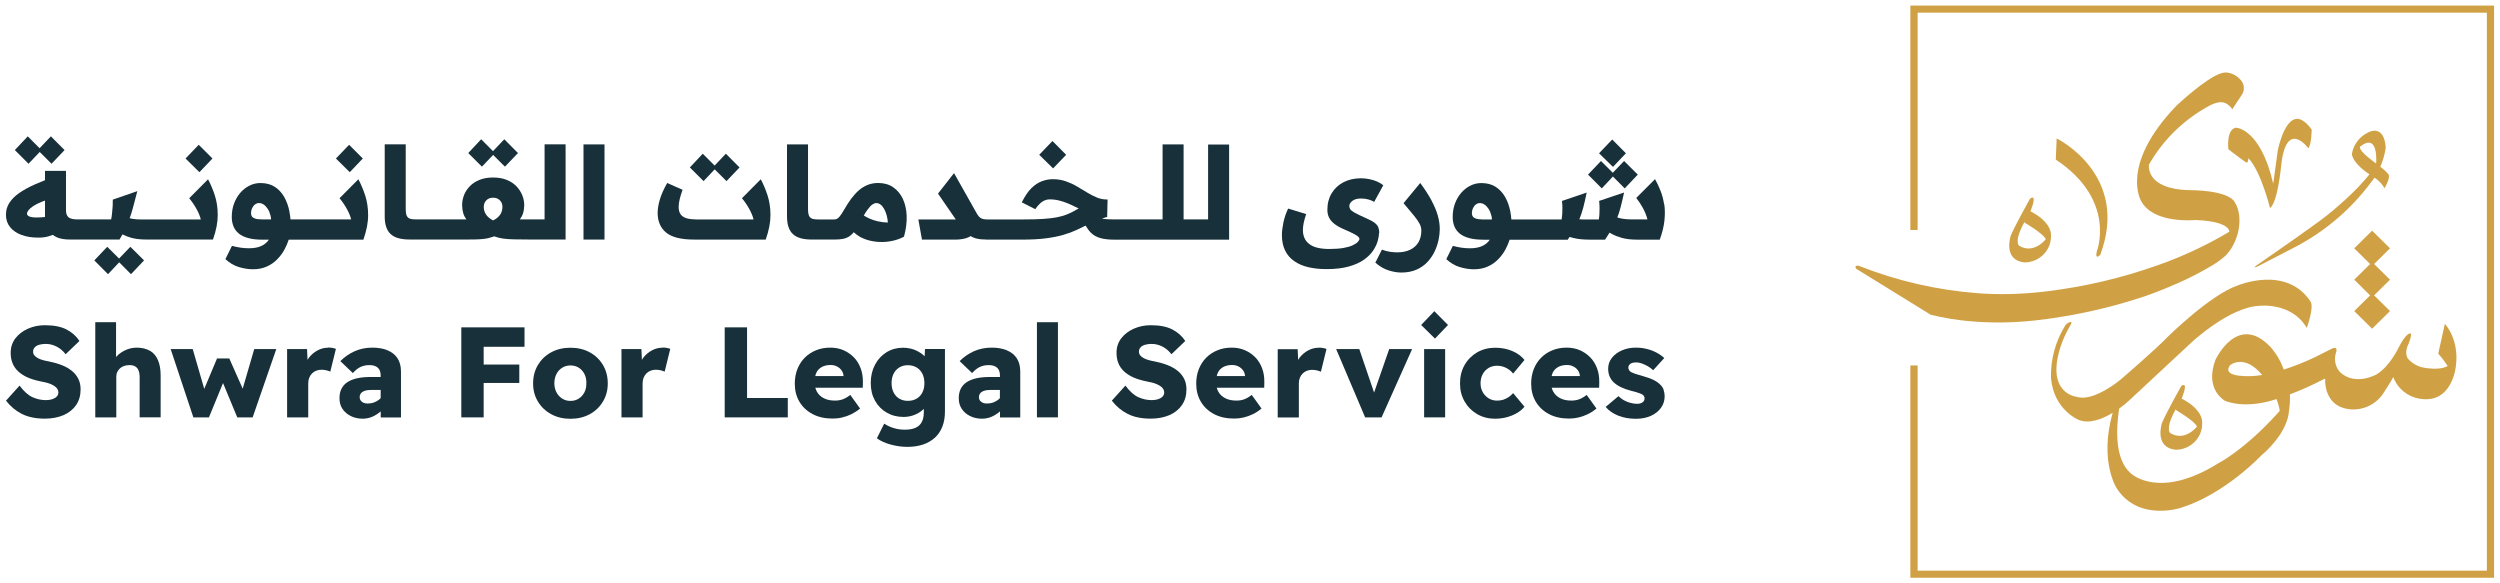 <svg width="210" height="49" viewBox="0 0 210 49" fill="none" xmlns="http://www.w3.org/2000/svg">
<path d="M162.151 26.436H162.161C163.267 26.707 164.397 26.892 165.533 26.988C167.307 27.139 169.097 27.119 170.871 26.925C171.648 26.843 172.419 26.736 173.196 26.606C175.526 26.228 177.826 25.661 180.063 24.92C180.077 24.92 181.385 24.479 182.963 23.776C183.941 23.345 184.894 22.851 185.809 22.304C186.222 22.066 186.605 21.78 186.959 21.461C187.372 21.034 187.677 20.521 187.858 19.959C187.903 19.848 187.937 19.731 187.976 19.62C188.384 17.915 187.755 17.047 187.755 17.047C187.244 15.933 183.921 15.972 183.921 15.972C180.146 15.894 180.515 13.821 180.515 13.821C181.626 11.873 183.238 10.246 185.194 9.102C185.637 8.841 186.276 8.473 186.821 8.618C187.111 8.72 187.357 8.918 187.509 9.18L188.311 7.969C188.561 7.596 188.542 7.111 188.257 6.762C188.257 6.762 188.257 6.762 188.252 6.758C187.971 6.404 187.563 6.167 187.111 6.099C186.934 6.075 186.757 6.099 186.595 6.152C185.293 6.535 182.81 8.889 182.81 8.889C178.008 13.903 179.861 16.897 179.861 16.897C180.908 18.84 184.403 18.481 184.403 18.481C186.344 18.549 186.974 18.956 187.175 19.223C187.214 19.281 187.244 19.349 187.264 19.412C187.264 19.412 187.264 19.441 187.264 19.445C187.264 19.445 187.234 19.474 187.219 19.489L187.205 19.499C185.307 20.628 183.297 21.562 181.208 22.294C178.21 23.355 175.103 24.087 171.943 24.469C171.79 24.489 171.633 24.508 171.48 24.523C170.542 24.624 169.608 24.687 168.669 24.702C167.804 24.716 166.944 24.692 166.074 24.624C162.712 24.363 159.408 23.607 156.277 22.381C156.066 22.299 155.948 22.289 155.889 22.357C155.825 22.43 155.889 22.541 155.909 22.565L155.919 22.575L162.151 26.422V26.436Z" fill="#D0A144"/>
<path d="M202.329 28.048C202.329 28.048 202.02 28.155 201.494 29.177C201.494 29.177 200.732 30.805 199.611 31.459C199.611 31.459 197.802 32.466 196.539 31.236C196.146 30.776 196.033 30.141 196.239 29.579C196.239 29.579 196.416 29.032 195.876 29.288C195.876 29.288 195.148 29.661 194.396 30.034C193.565 30.422 192.71 30.761 191.84 31.047C191.589 30.349 191.211 29.7 190.714 29.138C187.942 26.231 186.099 30.223 186.099 30.223C185.303 32.345 186.399 33.338 186.846 33.639C186.846 33.639 188.188 34.341 190.685 33.687C190.852 33.644 191.034 33.585 191.226 33.522C191.353 33.837 191.442 34.167 191.501 34.506C191.422 34.593 191.344 34.685 191.265 34.772C188.468 37.849 186.315 38.929 186.315 38.929C181.331 42.029 178.996 39.767 178.996 39.767C177.62 38.599 177.753 35.993 178.008 34.322C178.303 34.113 178.583 33.886 178.849 33.639C178.849 33.639 182.86 29.904 184.133 28.721C184.133 28.721 187.269 25.81 189.746 25.694C189.746 25.694 192.469 25.33 193.767 27.544C193.767 27.544 194.406 25.815 194.086 25.33C192.042 22.239 187.957 23.983 187.957 23.983C185.676 24.754 182.122 28.261 182.122 28.261C180.967 29.463 178.082 31.924 178.082 31.924C178.082 31.924 175.846 33.789 174.45 33.333C174.45 33.333 171.825 33.091 173.078 29.153C173.275 28.562 173.525 27.99 173.84 27.447C174.106 27.04 173.997 27.011 173.84 27.065C173.678 27.123 173.545 27.234 173.457 27.38C172.646 28.702 172.243 30.218 172.282 31.759C172.523 34.428 174.582 35.257 174.582 35.257C175.497 35.649 176.607 35.199 177.463 34.675C176.303 38.783 177.821 41.046 177.821 41.046C179.665 43.846 183.204 42.654 183.204 42.654C186.915 41.492 189.957 38.251 189.957 38.251C190.557 37.747 191.078 37.166 191.516 36.521C192.277 35.354 192.268 34.54 192.268 34.54C192.346 34.075 192.376 33.6 192.351 33.13C193.339 32.752 194.303 32.321 195.241 31.827C195.241 31.827 195.354 31.754 195.315 32.001C195.315 32.001 195.241 34.07 197.242 34.361C198.392 34.53 199.533 34.026 200.172 33.077C200.172 33.077 200.771 32.176 201.037 31.672C201.386 32.631 202.236 33.333 203.263 33.493C206.016 33.949 206.296 30.742 206.296 30.742C206.591 28.465 205.367 27.205 205.367 27.205L204.812 29.7C205.102 30.029 205.362 30.373 205.603 30.737C205.603 30.737 205.008 31.202 203.342 30.829C202.954 30.703 202.605 30.485 202.324 30.194C202.324 30.194 201.872 29.763 202.324 28.872C202.324 28.872 202.772 27.772 202.334 28.043L202.329 28.048ZM187.313 30.688C187.313 30.688 188.503 29.656 190.021 31.502C189.839 31.531 189.658 31.555 189.481 31.57C189.481 31.57 186.517 31.837 187.313 30.693V30.688Z" fill="#D0A144"/>
<path d="M195.742 17.867C194.96 18.546 191.377 21.031 189.661 22.213C189.101 22.596 189.597 22.402 189.597 22.402L192.527 20.886C195.098 19.592 197.334 17.737 199.059 15.46C199.202 15.29 199.335 15.106 199.458 14.922C199.807 15.15 200.097 15.455 200.303 15.813C200.839 14.849 200.637 14.656 200.637 14.656C200.436 14.413 200.205 14.195 199.944 14.006C200.17 13.498 200.323 12.96 200.401 12.408C200.269 10.417 198.996 11.09 198.996 11.09C198.224 11.434 197.683 12.132 197.555 12.95C197.688 13.755 198.863 14.525 198.863 14.525C198.922 14.559 198.981 14.593 199.035 14.631C197.909 16.119 195.746 17.867 195.746 17.867H195.742ZM199.325 13.532C197.983 12.534 198.253 12.311 198.253 12.311C199.826 11.09 199.595 13.691 199.595 13.691C199.595 13.701 199.585 13.716 199.58 13.725C199.428 13.609 199.325 13.532 199.325 13.532Z" fill="#D0A144"/>
<path d="M183.229 32.417C183.229 32.417 181.911 34.767 181.607 35.527C181.607 35.527 180.899 37.611 182.786 37.78C184.02 37.761 185.003 36.767 184.983 35.556C184.983 35.527 184.983 35.493 184.983 35.464C184.983 35.464 185.082 34.423 183.258 33.483C183.258 33.483 183.902 31.957 183.224 32.422L183.229 32.417ZM184.546 35.828C184.546 35.828 183.568 37.116 182.319 36.39C182.319 36.39 181.847 36.123 182.658 34.568L182.811 34.292L182.757 34.432C182.757 34.432 184.31 35.329 184.546 35.823V35.828Z" fill="#D0A144"/>
<path d="M170.527 16.68C170.527 16.68 169.21 19.03 168.905 19.79C168.905 19.79 168.198 21.874 170.085 22.043C171.319 22.024 172.302 21.031 172.282 19.82C172.282 19.79 172.282 19.756 172.282 19.727C172.282 19.727 172.381 18.686 170.557 17.746C170.557 17.746 171.201 16.22 170.523 16.685L170.527 16.68ZM171.845 20.091C171.845 20.091 170.867 21.379 169.618 20.653C169.618 20.653 169.146 20.386 169.957 18.831L170.11 18.555L170.056 18.696C170.056 18.696 171.609 19.592 171.845 20.086V20.091Z" fill="#D0A144"/>
<path d="M176.421 21.405C178.957 14.651 172.759 11.628 172.759 11.628L172.686 13.406C177.837 16.822 176.131 21.124 176.131 21.124C175.949 21.904 176.421 21.405 176.421 21.405Z" fill="#D0A144"/>
<path d="M193.629 10.275C192.041 8.943 191.334 12.64 191.334 12.64C191.201 13.652 190.95 15.435 190.95 15.435C189.879 10.765 187.824 10.726 187.824 10.726C186.993 10.852 187.18 12.514 187.18 12.514C187.308 12.669 188.66 13.638 188.66 13.638C188.861 13.749 188.861 13.284 188.861 13.284C189.903 14.34 190.685 17.479 190.685 17.479C191.319 17.009 191.604 14.044 191.604 14.044C192.007 9.864 193.899 12.451 193.899 12.451C194.165 12.17 194.184 10.896 194.184 10.896C194.032 10.663 193.845 10.455 193.629 10.275Z" fill="#D0A144"/>
<path d="M160.471 0.469V19.319H161.08V1.065H208.897V47.935H161.08V30.699H160.471V48.531H209.501V0.469H160.471Z" fill="#D0A144"/>
<path d="M199.425 22.177L200.762 20.859L199.258 19.377L197.754 20.859L199.091 22.177L197.754 23.494L199.091 24.812L197.754 26.13L199.258 27.612L200.762 26.13L199.425 24.812L200.762 23.494L199.425 22.177Z" fill="#D0A144"/>
<path d="M6.039 31.155C5.803 30.966 5.527 30.801 5.198 30.675C4.874 30.545 4.51 30.443 4.107 30.361C3.93 30.331 3.763 30.293 3.601 30.249C3.438 30.201 3.296 30.147 3.173 30.08C3.05 30.012 2.952 29.939 2.883 29.847C2.814 29.755 2.78 29.653 2.78 29.537C2.78 29.401 2.824 29.285 2.908 29.188C2.991 29.091 3.114 29.019 3.276 28.965C3.438 28.917 3.625 28.888 3.837 28.888C4.151 28.888 4.451 28.96 4.741 29.106C5.031 29.251 5.287 29.464 5.513 29.755L6.673 28.641C6.402 28.229 6.039 27.909 5.581 27.672C5.124 27.439 4.525 27.318 3.778 27.318C3.266 27.318 2.79 27.415 2.352 27.609C1.915 27.803 1.561 28.074 1.295 28.418C1.03 28.762 0.897 29.169 0.897 29.629C0.897 29.954 0.946 30.244 1.05 30.501C1.153 30.758 1.305 30.985 1.516 31.184C1.723 31.383 1.983 31.552 2.293 31.693C2.603 31.833 2.971 31.945 3.394 32.032C3.546 32.061 3.699 32.095 3.851 32.129C3.999 32.163 4.136 32.211 4.264 32.264C4.392 32.318 4.5 32.376 4.593 32.444C4.687 32.507 4.766 32.584 4.82 32.671C4.874 32.759 4.903 32.855 4.903 32.962C4.903 33.098 4.859 33.214 4.766 33.311C4.672 33.408 4.549 33.48 4.392 33.534C4.235 33.582 4.058 33.611 3.861 33.611C3.473 33.611 3.099 33.529 2.731 33.364C2.367 33.2 2.003 32.875 1.644 32.39L0.504 33.655C0.877 34.139 1.325 34.512 1.846 34.774C2.367 35.035 3.011 35.166 3.768 35.166C4.353 35.166 4.869 35.069 5.326 34.876C5.778 34.682 6.132 34.401 6.388 34.033C6.643 33.665 6.771 33.224 6.771 32.705C6.771 32.376 6.707 32.08 6.579 31.824C6.451 31.567 6.27 31.344 6.039 31.155Z" fill="#173039"/>
<path d="M12.595 29.468C12.295 29.294 11.926 29.202 11.489 29.202C11.169 29.202 10.86 29.265 10.57 29.396C10.28 29.527 10.029 29.696 9.818 29.909C9.788 29.938 9.773 29.972 9.749 30.001V27.066H8.004V35.059H9.769V31.644C9.769 31.498 9.793 31.367 9.847 31.256C9.896 31.14 9.975 31.038 10.073 30.946C10.172 30.854 10.285 30.786 10.417 30.743C10.55 30.694 10.693 30.67 10.845 30.67C11.042 30.665 11.209 30.694 11.336 30.767C11.469 30.839 11.568 30.951 11.631 31.101C11.695 31.251 11.73 31.445 11.73 31.673V35.054H13.494V31.542C13.494 31.028 13.421 30.602 13.268 30.248C13.121 29.9 12.895 29.638 12.595 29.459V29.468Z" fill="#173039"/>
<path d="M20.387 32.647L19.261 30.113H18.229L17.157 32.666L16.189 29.324H14.336L16.243 35.059H17.551L18.735 32.177L19.93 35.059H21.222L23.208 29.324H21.355L20.387 32.647Z" fill="#173039"/>
<path d="M27.548 29.208C27.248 29.208 26.963 29.28 26.688 29.426C26.413 29.571 26.177 29.765 25.98 30.007C25.921 30.08 25.882 30.157 25.833 30.23L25.793 29.324H24.117V35.06H25.892V32.197C25.892 32.022 25.921 31.867 25.975 31.732C26.029 31.596 26.108 31.475 26.206 31.373C26.305 31.271 26.422 31.194 26.555 31.141C26.688 31.087 26.84 31.058 26.998 31.058C27.145 31.058 27.283 31.073 27.42 31.107C27.553 31.141 27.661 31.175 27.745 31.218L28.217 29.305C28.128 29.271 28.03 29.242 27.917 29.222C27.804 29.203 27.681 29.193 27.548 29.193V29.208Z" fill="#173039"/>
<path d="M32.546 29.419C32.187 29.274 31.765 29.201 31.273 29.201C30.737 29.201 30.246 29.303 29.794 29.502C29.341 29.705 28.938 29.981 28.589 30.335L29.641 31.338C29.848 31.1 30.059 30.931 30.285 30.824C30.506 30.718 30.762 30.669 31.047 30.669C31.332 30.669 31.568 30.742 31.73 30.882C31.892 31.023 31.976 31.241 31.976 31.536V31.667H31.111C30.678 31.667 30.3 31.706 29.976 31.779C29.651 31.856 29.381 31.968 29.164 32.113C28.948 32.258 28.786 32.447 28.678 32.67C28.57 32.893 28.516 33.154 28.516 33.45C28.516 33.794 28.599 34.099 28.771 34.351C28.943 34.608 29.179 34.806 29.474 34.952C29.769 35.097 30.098 35.17 30.467 35.17C30.742 35.17 31.008 35.117 31.263 35.01C31.514 34.903 31.75 34.753 31.966 34.569C31.971 34.564 31.976 34.559 31.981 34.554V35.068H33.682V31.212C33.682 30.756 33.583 30.383 33.387 30.088C33.19 29.792 32.91 29.574 32.556 29.429L32.546 29.419ZM31.883 33.537C31.745 33.653 31.593 33.741 31.421 33.804C31.249 33.867 31.067 33.896 30.88 33.896C30.747 33.896 30.634 33.876 30.536 33.833C30.438 33.789 30.359 33.726 30.3 33.649C30.241 33.571 30.211 33.474 30.211 33.368C30.211 33.266 30.231 33.179 30.27 33.106C30.31 33.033 30.369 32.97 30.452 32.917C30.531 32.864 30.629 32.825 30.747 32.796C30.865 32.772 30.998 32.757 31.155 32.757H31.976V33.44C31.947 33.474 31.917 33.508 31.883 33.537Z" fill="#173039"/>
<path d="M39.63 27.498H38.75V35.06H40.628V32.168H43.621V30.622H40.628V29.13H44.059V27.498H40.628H39.63Z" fill="#173039"/>
<path d="M49.534 29.592C49.062 29.335 48.522 29.209 47.917 29.209C47.313 29.209 46.782 29.335 46.305 29.592C45.828 29.849 45.46 30.203 45.189 30.653C44.919 31.104 44.781 31.622 44.781 32.203C44.781 32.785 44.914 33.284 45.189 33.734C45.46 34.185 45.833 34.538 46.305 34.795C46.782 35.052 47.318 35.178 47.917 35.178C48.517 35.178 49.062 35.052 49.534 34.795C50.006 34.538 50.375 34.185 50.645 33.734C50.916 33.284 51.053 32.775 51.053 32.203C51.053 31.632 50.916 31.104 50.645 30.653C50.375 30.203 50.006 29.849 49.534 29.592ZM49.092 32.954C48.974 33.177 48.817 33.356 48.615 33.482C48.414 33.613 48.183 33.676 47.917 33.676C47.652 33.676 47.431 33.613 47.224 33.482C47.018 33.352 46.86 33.177 46.742 32.954C46.624 32.731 46.566 32.48 46.566 32.199C46.566 31.903 46.624 31.646 46.742 31.419C46.86 31.191 47.018 31.017 47.224 30.89C47.431 30.76 47.657 30.697 47.917 30.697C48.178 30.697 48.414 30.76 48.615 30.886C48.817 31.012 48.974 31.186 49.092 31.414C49.21 31.641 49.264 31.903 49.254 32.199C49.259 32.48 49.205 32.731 49.092 32.954Z" fill="#173039"/>
<path d="M55.634 29.208C55.334 29.208 55.049 29.28 54.774 29.426C54.499 29.571 54.263 29.765 54.066 30.007C54.007 30.08 53.968 30.157 53.919 30.23L53.879 29.324H52.203V35.06H53.978V32.197C53.978 32.022 54.007 31.867 54.061 31.732C54.115 31.596 54.194 31.475 54.292 31.373C54.39 31.271 54.508 31.194 54.641 31.141C54.774 31.087 54.926 31.058 55.084 31.058C55.231 31.058 55.369 31.073 55.506 31.107C55.639 31.141 55.747 31.175 55.831 31.218L56.303 29.305C56.214 29.271 56.116 29.242 56.003 29.222C55.89 29.203 55.767 29.193 55.634 29.193V29.208Z" fill="#173039"/>
<path d="M62.753 27.498H60.875V35.06H66.174V33.432H62.753V27.498Z" fill="#173039"/>
<path d="M71.731 30.025C71.48 29.768 71.19 29.565 70.856 29.419C70.522 29.274 70.148 29.201 69.736 29.201C69.303 29.201 68.91 29.274 68.546 29.424C68.182 29.57 67.868 29.778 67.602 30.044C67.337 30.311 67.13 30.63 66.983 30.999C66.835 31.372 66.762 31.779 66.762 32.224C66.762 32.791 66.889 33.3 67.15 33.741C67.41 34.181 67.779 34.53 68.256 34.782C68.733 35.034 69.298 35.16 69.937 35.16C70.207 35.16 70.478 35.131 70.743 35.068C71.009 35.005 71.269 34.913 71.525 34.787C71.78 34.661 72.021 34.506 72.247 34.317L71.426 33.174C71.2 33.348 70.989 33.469 70.792 33.542C70.596 33.615 70.374 33.649 70.134 33.649C69.775 33.649 69.465 33.586 69.21 33.455C68.949 33.324 68.752 33.14 68.62 32.903C68.561 32.801 68.521 32.684 68.487 32.568H72.473L72.483 32.093C72.488 31.677 72.429 31.289 72.296 30.936C72.164 30.582 71.977 30.277 71.726 30.015L71.731 30.025ZM68.571 31.309C68.674 31.1 68.826 30.941 69.028 30.829C69.229 30.718 69.475 30.66 69.77 30.66C69.966 30.66 70.144 30.698 70.301 30.781C70.458 30.858 70.586 30.965 70.684 31.1C70.782 31.236 70.841 31.391 70.856 31.57V31.59H68.482C68.507 31.488 68.531 31.391 68.576 31.309H68.571Z" fill="#173039"/>
<path d="M77.665 29.927C77.611 29.873 77.556 29.82 77.493 29.767C77.355 29.66 77.203 29.563 77.031 29.476C76.859 29.389 76.672 29.321 76.47 29.277C76.269 29.229 76.062 29.209 75.851 29.209C75.34 29.209 74.878 29.335 74.47 29.587C74.062 29.839 73.737 30.188 73.501 30.634C73.266 31.079 73.143 31.593 73.143 32.169C73.143 32.746 73.261 33.225 73.501 33.657C73.737 34.083 74.067 34.422 74.484 34.66C74.902 34.902 75.374 35.023 75.9 35.023C76.22 35.023 76.529 34.965 76.819 34.849C77.109 34.732 77.36 34.577 77.561 34.383C77.576 34.369 77.586 34.354 77.601 34.34V34.64C77.601 34.965 77.542 35.236 77.429 35.449C77.316 35.667 77.144 35.827 76.908 35.934C76.672 36.04 76.372 36.093 75.998 36.093C75.679 36.093 75.369 36.05 75.069 35.958C74.77 35.866 74.509 35.745 74.273 35.585L73.659 36.815C73.949 37.033 74.332 37.208 74.804 37.339C75.276 37.469 75.743 37.537 76.215 37.537C76.711 37.537 77.153 37.469 77.542 37.339C77.93 37.203 78.259 37.014 78.535 36.762C78.81 36.51 79.016 36.2 79.159 35.832C79.302 35.464 79.375 35.047 79.375 34.577V29.316H77.699L77.67 29.917L77.665 29.927ZM77.478 32.969C77.365 33.192 77.203 33.366 76.996 33.487C76.79 33.608 76.539 33.671 76.254 33.671C75.984 33.671 75.748 33.608 75.541 33.487C75.335 33.366 75.177 33.192 75.064 32.969C74.951 32.746 74.892 32.484 74.892 32.179C74.892 31.874 74.951 31.612 75.064 31.39C75.177 31.167 75.335 30.992 75.541 30.866C75.748 30.74 75.984 30.677 76.254 30.677C76.539 30.677 76.785 30.74 76.996 30.866C77.203 30.992 77.365 31.167 77.478 31.39C77.591 31.612 77.65 31.879 77.65 32.189C77.65 32.499 77.591 32.741 77.478 32.969Z" fill="#173039"/>
<path d="M84.566 29.419C84.207 29.274 83.784 29.201 83.293 29.201C82.757 29.201 82.265 29.303 81.813 29.502C81.361 29.705 80.958 29.981 80.609 30.335L81.661 31.338C81.867 31.1 82.079 30.931 82.305 30.824C82.526 30.718 82.781 30.669 83.067 30.669C83.352 30.669 83.588 30.742 83.75 30.882C83.912 31.023 83.996 31.241 83.996 31.536V31.667H83.13C82.698 31.667 82.319 31.706 81.995 31.779C81.671 31.856 81.4 31.968 81.184 32.113C80.968 32.258 80.805 32.447 80.697 32.67C80.589 32.893 80.535 33.154 80.535 33.45C80.535 33.794 80.619 34.099 80.791 34.351C80.963 34.608 81.194 34.806 81.494 34.952C81.789 35.097 82.118 35.17 82.487 35.17C82.767 35.17 83.027 35.117 83.283 35.01C83.534 34.903 83.769 34.753 83.986 34.569C83.991 34.564 83.996 34.559 84.001 34.554V35.068H85.701V31.212C85.701 30.756 85.603 30.383 85.406 30.088C85.21 29.792 84.93 29.574 84.576 29.429L84.566 29.419ZM83.902 33.537C83.764 33.653 83.612 33.741 83.44 33.804C83.268 33.867 83.086 33.896 82.899 33.896C82.767 33.896 82.654 33.876 82.555 33.833C82.457 33.789 82.378 33.726 82.319 33.649C82.26 33.571 82.231 33.474 82.231 33.368C82.231 33.266 82.251 33.179 82.29 33.106C82.329 33.033 82.388 32.97 82.472 32.917C82.55 32.864 82.649 32.825 82.767 32.796C82.885 32.772 83.017 32.757 83.17 32.757H83.991V33.44C83.961 33.474 83.932 33.508 83.897 33.537H83.902Z" fill="#173039"/>
<path d="M88.866 27.066H87.102V35.059H88.866V27.066Z" fill="#173039"/>
<path d="M98.929 31.155C98.693 30.966 98.418 30.801 98.089 30.675C97.764 30.545 97.4 30.443 96.998 30.361C96.82 30.331 96.653 30.293 96.491 30.249C96.329 30.201 96.186 30.147 96.064 30.08C95.941 30.012 95.842 29.939 95.774 29.847C95.705 29.755 95.67 29.653 95.67 29.537C95.67 29.401 95.715 29.285 95.798 29.188C95.882 29.091 96.005 29.019 96.167 28.965C96.329 28.917 96.516 28.888 96.727 28.888C97.042 28.888 97.342 28.96 97.632 29.106C97.922 29.251 98.177 29.464 98.403 29.755L99.563 28.641C99.293 28.229 98.929 27.909 98.472 27.672C98.015 27.439 97.415 27.318 96.668 27.318C96.157 27.318 95.68 27.415 95.243 27.609C94.805 27.803 94.451 28.074 94.186 28.418C93.921 28.762 93.788 29.169 93.788 29.629C93.788 29.954 93.837 30.244 93.94 30.501C94.043 30.758 94.196 30.985 94.407 31.184C94.614 31.383 94.874 31.552 95.184 31.693C95.493 31.833 95.862 31.945 96.285 32.032C96.437 32.061 96.59 32.095 96.742 32.129C96.894 32.163 97.027 32.211 97.155 32.264C97.283 32.318 97.391 32.376 97.484 32.444C97.578 32.507 97.656 32.584 97.71 32.671C97.764 32.759 97.794 32.855 97.794 32.962C97.794 33.098 97.749 33.214 97.656 33.311C97.563 33.408 97.44 33.48 97.283 33.534C97.125 33.582 96.948 33.611 96.752 33.611C96.363 33.611 95.99 33.529 95.621 33.364C95.257 33.2 94.894 32.875 94.535 32.39L93.394 33.655C93.768 34.139 94.215 34.512 94.736 34.774C95.257 35.035 95.901 35.166 96.658 35.166C97.243 35.166 97.759 35.069 98.216 34.876C98.669 34.682 99.023 34.401 99.278 34.033C99.534 33.665 99.662 33.224 99.662 32.705C99.662 32.376 99.598 32.08 99.47 31.824C99.342 31.567 99.16 31.344 98.929 31.155Z" fill="#173039"/>
<path d="M105.452 30.025C105.201 29.768 104.911 29.565 104.577 29.419C104.243 29.274 103.869 29.201 103.456 29.201C103.024 29.201 102.63 29.274 102.267 29.424C101.903 29.57 101.588 29.778 101.323 30.044C101.057 30.311 100.851 30.63 100.704 30.999C100.556 31.372 100.482 31.779 100.482 32.224C100.482 32.791 100.61 33.3 100.871 33.741C101.131 34.181 101.5 34.53 101.977 34.782C102.453 35.034 103.019 35.16 103.658 35.16C103.928 35.16 104.198 35.131 104.464 35.068C104.729 35.005 104.99 34.913 105.245 34.787C105.501 34.661 105.742 34.506 105.968 34.317L105.147 33.174C104.921 33.348 104.71 33.469 104.513 33.542C104.316 33.615 104.095 33.649 103.854 33.649C103.496 33.649 103.186 33.586 102.93 33.455C102.67 33.324 102.473 33.14 102.34 32.903C102.281 32.801 102.242 32.684 102.208 32.568H106.194L106.204 32.093C106.209 31.677 106.15 31.289 106.017 30.936C105.884 30.582 105.698 30.277 105.447 30.015L105.452 30.025ZM102.296 31.309C102.399 31.1 102.552 30.941 102.753 30.829C102.955 30.718 103.201 30.66 103.496 30.66C103.692 30.66 103.869 30.698 104.026 30.781C104.184 30.858 104.311 30.965 104.41 31.1C104.508 31.236 104.567 31.391 104.582 31.57V31.59H102.208C102.232 31.488 102.257 31.391 102.301 31.309H102.296Z" fill="#173039"/>
<path d="M110.759 29.211C110.459 29.211 110.174 29.284 109.899 29.429C109.624 29.574 109.388 29.768 109.191 30.01C109.132 30.083 109.093 30.16 109.044 30.238L109.004 29.332H107.328V35.068H109.103V32.205C109.103 32.031 109.132 31.875 109.186 31.74C109.24 31.604 109.319 31.483 109.417 31.381C109.515 31.28 109.633 31.202 109.766 31.149C109.899 31.096 110.051 31.066 110.209 31.066C110.356 31.066 110.494 31.081 110.631 31.115C110.764 31.149 110.872 31.183 110.956 31.226L111.427 29.313C111.339 29.279 111.241 29.25 111.128 29.23C111.015 29.211 110.892 29.201 110.759 29.201V29.211Z" fill="#173039"/>
<path d="M115.423 32.976L114.18 29.324H112.238L114.671 35.059H116.053L118.618 29.324H116.692L115.423 32.976Z" fill="#173039"/>
<path d="M121.392 29.324H119.627V35.059H121.392V29.324Z" fill="#173039"/>
<path d="M125.034 30.91C125.246 30.784 125.492 30.721 125.767 30.721C125.949 30.721 126.126 30.75 126.293 30.808C126.46 30.866 126.612 30.944 126.755 31.046C126.892 31.147 127.01 31.259 127.104 31.38L128.057 30.236C127.807 29.922 127.468 29.67 127.03 29.486C126.597 29.302 126.116 29.209 125.6 29.209C125.039 29.209 124.533 29.34 124.081 29.597C123.634 29.859 123.28 30.212 123.024 30.663C122.768 31.113 122.641 31.627 122.641 32.203C122.641 32.78 122.768 33.269 123.024 33.72C123.28 34.17 123.634 34.524 124.081 34.785C124.528 35.047 125.034 35.173 125.6 35.173C126.096 35.173 126.568 35.081 127.015 34.897C127.463 34.713 127.807 34.471 128.057 34.165L127.104 33.022C126.986 33.153 126.863 33.264 126.725 33.356C126.588 33.448 126.44 33.521 126.283 33.574C126.121 33.623 125.949 33.652 125.757 33.652C125.492 33.652 125.256 33.589 125.044 33.458C124.833 33.327 124.666 33.153 124.548 32.935C124.425 32.717 124.366 32.47 124.366 32.194C124.366 31.918 124.425 31.661 124.543 31.438C124.661 31.215 124.823 31.041 125.034 30.915V30.91Z" fill="#173039"/>
<path d="M133.587 30.025C133.336 29.768 133.046 29.565 132.712 29.419C132.377 29.274 132.004 29.201 131.591 29.201C131.158 29.201 130.765 29.274 130.401 29.424C130.038 29.57 129.723 29.778 129.458 30.044C129.192 30.311 128.986 30.63 128.838 30.999C128.691 31.372 128.617 31.779 128.617 32.224C128.617 32.791 128.745 33.3 129.005 33.741C129.266 34.181 129.635 34.53 130.111 34.782C130.588 35.034 131.154 35.16 131.793 35.16C132.063 35.16 132.333 35.131 132.599 35.068C132.864 35.005 133.125 34.913 133.38 34.787C133.636 34.661 133.877 34.506 134.103 34.317L133.282 33.174C133.056 33.348 132.844 33.469 132.648 33.542C132.451 33.615 132.23 33.649 131.989 33.649C131.63 33.649 131.321 33.586 131.065 33.455C130.805 33.324 130.608 33.14 130.475 32.903C130.416 32.801 130.377 32.684 130.342 32.568H134.329L134.339 32.093C134.344 31.677 134.285 31.289 134.152 30.936C134.019 30.582 133.832 30.277 133.582 30.015L133.587 30.025ZM130.426 31.309C130.529 31.1 130.682 30.941 130.883 30.829C131.085 30.718 131.33 30.66 131.625 30.66C131.822 30.66 131.999 30.698 132.156 30.781C132.314 30.858 132.441 30.965 132.54 31.1C132.638 31.236 132.697 31.391 132.712 31.57V31.59H130.338C130.362 31.488 130.387 31.391 130.431 31.309H130.426Z" fill="#173039"/>
<path d="M139.751 32.757C139.697 32.597 139.608 32.452 139.481 32.331C139.333 32.171 139.137 32.035 138.896 31.914C138.65 31.793 138.355 31.691 138.011 31.595C137.741 31.522 137.524 31.459 137.357 31.401C137.195 31.343 137.077 31.294 137.013 31.26C136.939 31.212 136.885 31.154 136.841 31.091C136.802 31.028 136.782 30.96 136.782 30.878C136.782 30.814 136.797 30.752 136.826 30.698C136.856 30.645 136.895 30.596 136.954 30.558C137.008 30.519 137.077 30.49 137.161 30.471C137.244 30.451 137.342 30.442 137.451 30.442C137.598 30.442 137.755 30.471 137.923 30.534C138.09 30.596 138.257 30.674 138.429 30.771C138.596 30.868 138.743 30.979 138.866 31.1L139.8 30.073C139.604 29.894 139.377 29.739 139.127 29.608C138.876 29.477 138.606 29.376 138.316 29.308C138.026 29.235 137.721 29.201 137.401 29.201C136.994 29.201 136.61 29.274 136.261 29.424C135.912 29.57 135.627 29.778 135.411 30.044C135.195 30.311 135.086 30.621 135.086 30.974C135.086 31.207 135.126 31.415 135.199 31.599C135.278 31.788 135.386 31.953 135.534 32.098C135.696 32.258 135.902 32.399 136.153 32.52C136.404 32.641 136.704 32.748 137.048 32.835C137.288 32.893 137.485 32.946 137.637 33.004C137.79 33.057 137.898 33.101 137.957 33.14C138.08 33.213 138.144 33.319 138.144 33.465C138.144 33.537 138.129 33.6 138.099 33.653C138.07 33.707 138.031 33.755 137.972 33.794C137.918 33.833 137.854 33.862 137.78 33.886C137.706 33.905 137.623 33.92 137.529 33.92C137.274 33.92 137.003 33.867 136.718 33.765C136.433 33.658 136.178 33.498 135.951 33.276L134.875 34.181C135.136 34.492 135.489 34.734 135.927 34.913C136.364 35.087 136.861 35.179 137.416 35.179C137.883 35.179 138.301 35.097 138.66 34.937C139.024 34.777 139.309 34.55 139.515 34.269C139.722 33.983 139.83 33.658 139.83 33.29C139.83 33.101 139.8 32.927 139.746 32.767L139.751 32.757Z" fill="#173039"/>
<path d="M121.633 27.298L120.483 26.14L119.377 27.298L120.537 28.442L121.633 27.298Z" fill="#173039"/>
<path d="M10.001 21.718L9.008 20.73L7.922 21.873L9.072 23.031L10.011 22.033L11.004 23.031L12.1 21.873L10.95 20.73L10.001 21.718Z" fill="#173039"/>
<path d="M17.473 15.063L15.895 16.652C16.15 16.967 16.362 17.282 16.529 17.592C16.696 17.902 16.809 18.183 16.868 18.435H11.835C11.653 18.435 11.476 18.425 11.309 18.406C11.156 18.392 11.019 18.362 10.891 18.333C10.984 18.072 11.073 17.805 11.147 17.529C11.274 17.074 11.402 16.58 11.535 16.056L9.475 16.769C9.48 16.914 9.475 17.093 9.466 17.302C9.451 17.515 9.431 17.723 9.411 17.931C9.392 18.14 9.362 18.304 9.333 18.43H6.497C6.162 18.43 5.917 18.377 5.769 18.261C5.622 18.149 5.543 17.951 5.543 17.67V14.351H3.779V15.136C3.484 15.252 3.199 15.373 2.928 15.49C2.437 15.708 2.009 15.945 1.645 16.192C1.282 16.439 1.001 16.715 0.8 17.02C0.598 17.321 0.5 17.66 0.5 18.038C0.5 18.44 0.613 18.789 0.844 19.075C1.075 19.36 1.395 19.583 1.803 19.733C2.211 19.884 2.682 19.961 3.218 19.961C3.552 19.961 3.852 19.922 4.113 19.84C4.216 19.811 4.319 19.772 4.427 19.729C4.531 19.801 4.639 19.869 4.771 19.932C5.052 20.058 5.425 20.121 5.897 20.121H10.041C10.129 19.976 10.208 19.835 10.286 19.69C10.498 19.796 10.739 19.893 11.034 19.976C11.383 20.073 11.805 20.121 12.312 20.121H17.89C18.161 19.351 18.294 18.663 18.289 18.052C18.289 17.442 18.2 16.895 18.043 16.405C17.881 15.916 17.694 15.465 17.473 15.054V15.063ZM3.154 18.27C2.81 18.27 2.579 18.241 2.451 18.178C2.329 18.115 2.265 18.038 2.265 17.946C2.265 17.868 2.309 17.771 2.392 17.66C2.476 17.549 2.614 17.427 2.805 17.302C2.997 17.175 3.253 17.05 3.577 16.924C3.641 16.899 3.71 16.875 3.779 16.851V18.159C3.779 18.159 3.779 18.207 3.779 18.227C3.665 18.241 3.562 18.251 3.469 18.256C3.331 18.261 3.223 18.265 3.149 18.265L3.154 18.27Z" fill="#173039"/>
<path d="M17.847 13.315L16.692 12.162L15.586 13.315L16.751 14.464L17.847 13.315Z" fill="#173039"/>
<path d="M30.475 13.315L29.325 12.162L28.219 13.315L29.379 14.464L30.475 13.315Z" fill="#173039"/>
<path d="M30.101 15.06L28.523 16.649C28.779 16.964 28.99 17.279 29.157 17.589C29.325 17.899 29.438 18.18 29.497 18.432H24.399C24.395 18.311 24.38 18.195 24.36 18.083C24.34 17.972 24.326 17.865 24.311 17.764C24.223 17.308 24.075 16.901 23.873 16.543C23.667 16.184 23.402 15.899 23.077 15.69C22.753 15.482 22.35 15.375 21.878 15.375C21.549 15.375 21.239 15.448 20.954 15.593C20.664 15.739 20.408 15.937 20.187 16.194C19.966 16.451 19.789 16.751 19.661 17.095C19.533 17.439 19.469 17.817 19.469 18.219C19.469 18.505 19.514 18.766 19.607 19.004C19.7 19.236 19.848 19.44 20.049 19.609C20.256 19.779 20.521 19.91 20.851 19.997C21.18 20.089 21.583 20.133 22.07 20.133H22.586C22.438 20.355 22.227 20.535 21.956 20.661C21.681 20.791 21.327 20.854 20.89 20.854C20.664 20.854 20.433 20.835 20.192 20.801C19.956 20.767 19.72 20.714 19.484 20.651L18.934 21.765C19.283 22.09 19.661 22.313 20.069 22.434C20.477 22.555 20.865 22.618 21.249 22.618C21.686 22.618 22.075 22.54 22.409 22.39C22.743 22.24 23.038 22.037 23.279 21.789C23.524 21.542 23.726 21.271 23.883 20.985C24.041 20.699 24.163 20.414 24.252 20.133H30.524C30.794 19.362 30.927 18.674 30.922 18.064C30.922 17.454 30.834 16.906 30.676 16.417C30.514 15.928 30.327 15.477 30.106 15.065L30.101 15.06ZM21.966 18.427C21.74 18.427 21.563 18.408 21.436 18.364C21.308 18.321 21.219 18.263 21.165 18.185C21.116 18.108 21.087 18.025 21.087 17.933C21.087 17.759 21.121 17.609 21.185 17.473C21.249 17.342 21.332 17.236 21.436 17.163C21.539 17.09 21.642 17.056 21.755 17.056C21.893 17.056 22.025 17.1 22.148 17.182C22.271 17.265 22.384 17.386 22.487 17.541C22.591 17.696 22.664 17.88 22.718 18.088C22.733 18.137 22.743 18.195 22.753 18.248C22.758 18.306 22.768 18.369 22.773 18.432H21.961L21.966 18.427Z" fill="#173039"/>
<path d="M41.421 13.011L42.414 13.999L43.51 12.856L42.36 11.698L41.411 12.696L40.418 11.698L39.332 12.856L40.482 13.999L41.421 13.011Z" fill="#173039"/>
<path d="M45.735 18.428H43.671C43.794 18.249 43.892 18.075 43.941 17.896C44.005 17.682 44.035 17.46 44.035 17.232C44.035 16.936 43.976 16.651 43.862 16.379C43.749 16.108 43.582 15.856 43.366 15.633C43.145 15.41 42.874 15.231 42.55 15.105C42.226 14.974 41.847 14.911 41.415 14.911C40.982 14.911 40.618 14.974 40.289 15.105C39.965 15.236 39.689 15.41 39.473 15.633C39.257 15.856 39.09 16.103 38.982 16.379C38.873 16.655 38.819 16.936 38.819 17.232C38.819 17.455 38.849 17.673 38.908 17.891C38.957 18.075 39.05 18.254 39.173 18.428H34.907C34.73 18.428 34.592 18.414 34.484 18.385C34.376 18.356 34.297 18.307 34.238 18.239C34.179 18.172 34.14 18.08 34.115 17.968C34.096 17.857 34.081 17.721 34.081 17.561V12.126H32.316V18.186C32.316 18.53 32.361 18.826 32.444 19.073C32.528 19.32 32.656 19.518 32.828 19.674C33 19.829 33.216 19.94 33.481 20.013C33.747 20.085 34.056 20.119 34.425 20.119H39.36C39.734 20.119 40.033 20.114 40.264 20.1C40.495 20.085 40.682 20.066 40.825 20.042C40.967 20.017 41.09 19.988 41.194 19.954C41.297 19.921 41.4 19.887 41.513 19.853C41.749 19.94 41.985 19.998 42.231 20.037C42.476 20.071 42.771 20.095 43.115 20.105C43.459 20.114 43.892 20.119 44.408 20.119H47.51V12.126H45.745V18.424L45.735 18.428ZM42.118 17.837C42.059 17.983 41.97 18.109 41.852 18.225C41.734 18.341 41.587 18.438 41.415 18.516C41.248 18.428 41.105 18.327 40.987 18.215C40.869 18.099 40.781 17.973 40.722 17.833C40.663 17.692 40.633 17.542 40.633 17.382C40.633 17.246 40.663 17.116 40.727 16.999C40.79 16.878 40.879 16.786 40.997 16.713C41.115 16.641 41.252 16.607 41.415 16.607C41.577 16.607 41.724 16.641 41.842 16.713C41.96 16.786 42.049 16.878 42.113 16.994C42.177 17.111 42.206 17.242 42.206 17.382C42.206 17.542 42.177 17.692 42.118 17.837Z" fill="#173039"/>
<path d="M50.778 12.13H49.014V20.123H50.778V12.13Z" fill="#173039"/>
<path d="M60.033 14.225L61.026 15.214L62.122 14.065L60.972 12.912L60.028 13.91L59.031 12.912L57.949 14.065L59.099 15.214L60.033 14.225Z" fill="#173039"/>
<path d="M63.903 15.061L62.325 16.65C62.581 16.965 62.792 17.28 62.959 17.59C63.126 17.9 63.239 18.181 63.298 18.433H58.486C58.196 18.433 57.936 18.404 57.715 18.346C57.493 18.288 57.316 18.186 57.194 18.031C57.071 17.881 57.007 17.663 57.007 17.382C57.007 17.202 57.031 16.999 57.085 16.771C57.135 16.544 57.218 16.267 57.336 15.943L56.043 15.371C55.744 15.904 55.537 16.374 55.419 16.786C55.301 17.198 55.242 17.561 55.242 17.876C55.242 18.588 55.478 19.14 55.95 19.533C56.422 19.925 57.203 20.124 58.3 20.124H64.321C64.591 19.353 64.724 18.665 64.719 18.055C64.719 17.445 64.63 16.897 64.473 16.408C64.311 15.919 64.124 15.468 63.903 15.056V15.061Z" fill="#173039"/>
<path d="M75.031 15.729C74.682 15.492 74.259 15.371 73.767 15.371C73.453 15.371 73.163 15.424 72.897 15.526C72.632 15.632 72.381 15.783 72.15 15.981C71.919 16.18 71.703 16.422 71.492 16.703C71.285 16.989 71.079 17.309 70.872 17.672C70.74 17.895 70.632 18.059 70.543 18.171C70.454 18.277 70.376 18.35 70.302 18.384C70.228 18.418 70.15 18.433 70.061 18.433H68.7C68.523 18.433 68.385 18.418 68.277 18.389C68.169 18.36 68.09 18.311 68.031 18.244C67.972 18.176 67.933 18.084 67.908 17.972C67.889 17.861 67.874 17.725 67.874 17.565V12.13H66.109V18.19C66.109 18.534 66.154 18.83 66.237 19.077C66.321 19.324 66.448 19.523 66.621 19.678C66.793 19.833 67.009 19.944 67.274 20.017C67.535 20.089 67.849 20.123 68.218 20.123H70.061C70.366 20.123 70.627 20.104 70.833 20.06C71.04 20.017 71.221 19.939 71.374 19.833C71.492 19.75 71.605 19.634 71.713 19.508C71.88 19.658 72.062 19.794 72.258 19.905C72.534 20.051 72.829 20.162 73.143 20.23C73.458 20.298 73.777 20.332 74.102 20.327C74.426 20.327 74.746 20.283 75.06 20.21C75.375 20.133 75.665 20.026 75.935 19.881C76.102 19.271 76.176 18.694 76.161 18.152C76.142 17.614 76.038 17.134 75.842 16.713C75.65 16.296 75.375 15.967 75.026 15.729H75.031ZM73.753 18.597C73.492 18.534 73.261 18.457 73.05 18.365C72.863 18.282 72.701 18.195 72.558 18.103C72.666 17.919 72.76 17.769 72.848 17.648C73.015 17.415 73.163 17.255 73.281 17.178C73.404 17.1 73.507 17.057 73.595 17.057C73.743 17.057 73.871 17.105 73.989 17.202C74.107 17.299 74.205 17.43 74.288 17.59C74.372 17.75 74.441 17.929 74.49 18.118C74.539 18.307 74.569 18.5 74.579 18.694C74.288 18.689 74.008 18.651 73.753 18.592V18.597Z" fill="#173039"/>
<path d="M89.556 13.002L88.406 11.845L87.295 13.002L88.46 14.146L89.556 13.002Z" fill="#173039"/>
<path d="M101.472 18.428H99.422V12.13H97.657V18.428H93.548C93.292 18.428 93.081 18.423 92.919 18.408C92.776 18.394 92.658 18.379 92.565 18.355C92.727 18.302 92.875 18.253 93.002 18.224L93.037 16.756C92.722 16.766 92.427 16.708 92.147 16.596C91.872 16.48 91.592 16.34 91.316 16.17C91.036 16.001 90.751 15.831 90.461 15.657C90.171 15.482 89.857 15.342 89.522 15.226C89.188 15.109 88.824 15.051 88.431 15.051C88.131 15.051 87.827 15.109 87.522 15.221C87.217 15.332 86.917 15.531 86.632 15.812C86.347 16.093 86.082 16.49 85.831 16.999L86.962 17.57C87.173 17.27 87.374 17.057 87.566 16.931C87.758 16.81 87.964 16.747 88.19 16.747C88.367 16.747 88.539 16.761 88.711 16.79C88.883 16.819 89.065 16.863 89.262 16.926C89.454 16.989 89.66 17.066 89.881 17.163C90.102 17.26 90.343 17.376 90.614 17.512C90.594 17.517 90.564 17.532 90.53 17.551C90.496 17.57 90.461 17.59 90.427 17.609C90.392 17.628 90.348 17.657 90.294 17.686C90.068 17.817 89.837 17.929 89.601 18.021C89.365 18.113 89.095 18.19 88.78 18.253C88.466 18.316 88.082 18.36 87.63 18.389C87.178 18.418 86.617 18.433 85.954 18.433H82.96C82.813 18.433 82.69 18.423 82.587 18.399C82.484 18.379 82.395 18.336 82.312 18.268C82.233 18.205 82.149 18.103 82.071 17.968L80.139 14.542L78.792 16.262L80.286 18.433H77.141L77.445 20.128H80.286C80.463 20.128 80.655 20.109 80.867 20.075C81.078 20.041 81.265 19.978 81.432 19.896C81.471 19.876 81.491 19.847 81.525 19.828C81.584 19.862 81.648 19.901 81.707 19.93C81.894 20.012 82.09 20.065 82.292 20.089C82.449 20.109 82.631 20.114 82.813 20.118V20.128H85.846C86.612 20.128 87.276 20.094 87.841 20.022C88.402 19.949 88.893 19.852 89.311 19.731C89.729 19.61 90.097 19.474 90.417 19.324C90.687 19.203 90.938 19.077 91.189 18.951C91.336 19.198 91.493 19.411 91.665 19.576C91.872 19.774 92.132 19.915 92.442 20.002C92.752 20.089 93.155 20.133 93.641 20.133H103.246V12.139H101.481V18.437L101.472 18.428Z" fill="#173039"/>
<path d="M115.859 19.577C115.859 19.398 115.834 19.238 115.78 19.102C115.731 18.967 115.623 18.836 115.466 18.715C115.308 18.594 115.067 18.463 114.748 18.327C114.325 18.138 114.011 17.988 113.809 17.877C113.608 17.765 113.48 17.663 113.426 17.581C113.372 17.499 113.342 17.402 113.342 17.3C113.342 17.155 113.426 17.014 113.593 16.879C113.76 16.743 114.006 16.675 114.325 16.675C114.551 16.675 114.758 16.7 114.94 16.753C115.121 16.801 115.289 16.874 115.431 16.956L116.198 15.561C116.046 15.44 115.869 15.333 115.667 15.246C115.466 15.159 115.249 15.091 115.018 15.047C114.787 14.999 114.556 14.975 114.32 14.975C113.77 14.975 113.288 15.086 112.86 15.304C112.438 15.522 112.103 15.832 111.863 16.23C111.622 16.627 111.499 17.092 111.499 17.625C111.499 17.872 111.548 18.09 111.641 18.279C111.735 18.468 111.882 18.642 112.079 18.797C112.275 18.952 112.526 19.098 112.836 19.233C113.273 19.422 113.588 19.567 113.78 19.674C113.971 19.781 114.084 19.863 114.129 19.921C114.173 19.979 114.193 20.028 114.193 20.061C114.193 20.134 114.148 20.217 114.06 20.314C113.971 20.41 113.834 20.507 113.637 20.599C113.445 20.691 113.185 20.769 112.86 20.827C112.536 20.885 112.133 20.914 111.661 20.914C111.283 20.914 110.953 20.88 110.673 20.812C110.393 20.745 110.167 20.643 109.985 20.502C109.803 20.367 109.665 20.197 109.577 19.999C109.489 19.8 109.444 19.577 109.444 19.325C109.444 19.117 109.469 18.904 109.518 18.686C109.567 18.468 109.631 18.235 109.72 17.983L108.206 17.518C108.024 17.891 107.891 18.284 107.807 18.686C107.724 19.088 107.68 19.437 107.68 19.732C107.68 20.246 107.768 20.682 107.95 21.045C108.127 21.408 108.383 21.704 108.717 21.936C109.051 22.169 109.444 22.338 109.901 22.445C110.359 22.552 110.865 22.605 111.42 22.605C112.158 22.605 112.787 22.532 113.298 22.387C113.814 22.242 114.237 22.053 114.571 21.815C114.905 21.578 115.161 21.321 115.343 21.05C115.525 20.774 115.652 20.507 115.726 20.25C115.8 19.989 115.834 19.766 115.834 19.567L115.859 19.577Z" fill="#173039"/>
<path d="M120.243 16.828C120.002 16.383 119.688 15.893 119.299 15.37L117.898 17.066C118.272 17.507 118.567 17.86 118.788 18.131C119.009 18.403 119.162 18.631 119.255 18.815C119.349 18.999 119.393 19.183 119.393 19.372C119.393 19.754 119.309 20.079 119.147 20.355C118.985 20.626 118.749 20.84 118.449 20.98C118.149 21.125 117.79 21.198 117.373 21.198C117.196 21.198 116.999 21.184 116.783 21.154C116.562 21.125 116.33 21.062 116.08 20.97L115.529 22.06C115.878 22.37 116.247 22.588 116.63 22.71C117.014 22.831 117.373 22.894 117.697 22.894C118.193 22.894 118.626 22.811 118.995 22.647C119.363 22.482 119.673 22.264 119.919 21.993C120.169 21.721 120.366 21.426 120.518 21.106C120.666 20.786 120.774 20.462 120.843 20.137C120.907 19.813 120.941 19.517 120.941 19.251C120.941 18.868 120.882 18.48 120.769 18.088C120.656 17.695 120.479 17.274 120.238 16.828H120.243Z" fill="#173039"/>
<path d="M135.484 14.827L136.476 15.825L137.573 14.667L136.422 13.524L135.474 14.512L134.481 13.524L133.395 14.667L134.55 15.825L135.484 14.827Z" fill="#173039"/>
<path d="M136.576 12.876L135.426 11.718L134.32 12.876L135.49 14.019L136.576 12.876Z" fill="#173039"/>
<path d="M139.785 17.16C139.721 16.753 139.623 16.376 139.485 16.027C139.348 15.678 139.195 15.353 139.023 15.048L137.445 16.628C137.657 16.894 137.844 17.18 138.011 17.485C138.173 17.79 138.301 18.105 138.389 18.43H137.042C136.762 18.43 136.511 18.41 136.28 18.372C136.108 18.342 135.971 18.304 135.853 18.265C135.951 18.023 136.04 17.756 136.118 17.456C136.212 17.102 136.315 16.676 136.423 16.172L134.329 16.875C134.349 17.083 134.363 17.286 134.363 17.485C134.363 17.684 134.359 17.863 134.349 18.027C134.339 18.187 134.319 18.323 134.3 18.434H132.972C132.864 18.434 132.766 18.425 132.663 18.42C132.663 18.415 132.668 18.41 132.673 18.401C132.786 18.129 132.889 17.814 132.987 17.461C133.081 17.107 133.179 16.681 133.282 16.177L131.208 16.879C131.228 17.088 131.242 17.282 131.242 17.461C131.242 17.64 131.237 17.809 131.228 17.969C131.218 18.129 131.198 18.284 131.178 18.434H126.956C126.951 18.313 126.936 18.197 126.917 18.086C126.897 17.974 126.882 17.868 126.868 17.766C126.779 17.311 126.632 16.904 126.43 16.545C126.224 16.187 125.958 15.901 125.634 15.693C125.309 15.484 124.906 15.378 124.435 15.378C124.105 15.378 123.796 15.45 123.51 15.596C123.22 15.741 122.965 15.94 122.744 16.196C122.522 16.453 122.345 16.753 122.218 17.097C122.09 17.441 122.026 17.819 122.026 18.221C122.026 18.507 122.07 18.769 122.164 19.006C122.257 19.239 122.404 19.442 122.606 19.612C122.812 19.781 123.078 19.912 123.407 19.999C123.737 20.091 124.14 20.135 124.626 20.135H125.142C124.995 20.358 124.784 20.537 124.513 20.663C124.238 20.794 123.884 20.857 123.447 20.857C123.22 20.857 122.989 20.837 122.749 20.803C122.513 20.77 122.277 20.716 122.041 20.653L121.49 21.767C121.839 22.092 122.218 22.315 122.626 22.436C123.034 22.557 123.422 22.62 123.805 22.62C124.243 22.62 124.631 22.543 124.965 22.392C125.3 22.242 125.595 22.039 125.835 21.792C126.081 21.545 126.283 21.273 126.44 20.988C126.597 20.702 126.72 20.416 126.809 20.135H131.69C131.744 20.052 131.793 19.98 131.842 19.902C131.935 19.931 132.034 19.96 132.142 19.985C132.52 20.082 132.987 20.13 133.533 20.13H134.826C134.968 19.917 135.091 19.723 135.204 19.539C135.263 19.573 135.312 19.607 135.376 19.641C135.612 19.776 135.902 19.888 136.246 19.985C136.595 20.082 137.018 20.13 137.524 20.13H139.421C139.633 19.539 139.765 19.001 139.815 18.507C139.864 18.018 139.859 17.567 139.8 17.16H139.785ZM124.518 18.43C124.292 18.43 124.115 18.41 123.987 18.367C123.859 18.323 123.771 18.265 123.717 18.187C123.668 18.11 123.638 18.027 123.638 17.936C123.638 17.761 123.673 17.611 123.737 17.475C123.8 17.345 123.884 17.238 123.987 17.165C124.09 17.093 124.194 17.059 124.307 17.059C124.444 17.059 124.577 17.102 124.7 17.185C124.823 17.267 124.936 17.388 125.039 17.543C125.142 17.698 125.216 17.882 125.27 18.09C125.285 18.139 125.295 18.197 125.305 18.25C125.309 18.308 125.319 18.372 125.324 18.434H124.513L124.518 18.43Z" fill="#173039"/>
<path d="M3.335 12.766L4.328 13.754L5.424 12.606L4.274 11.453L3.325 12.451L2.332 11.453L1.246 12.606L2.396 13.754L3.335 12.766Z" fill="#173039"/>
</svg>
